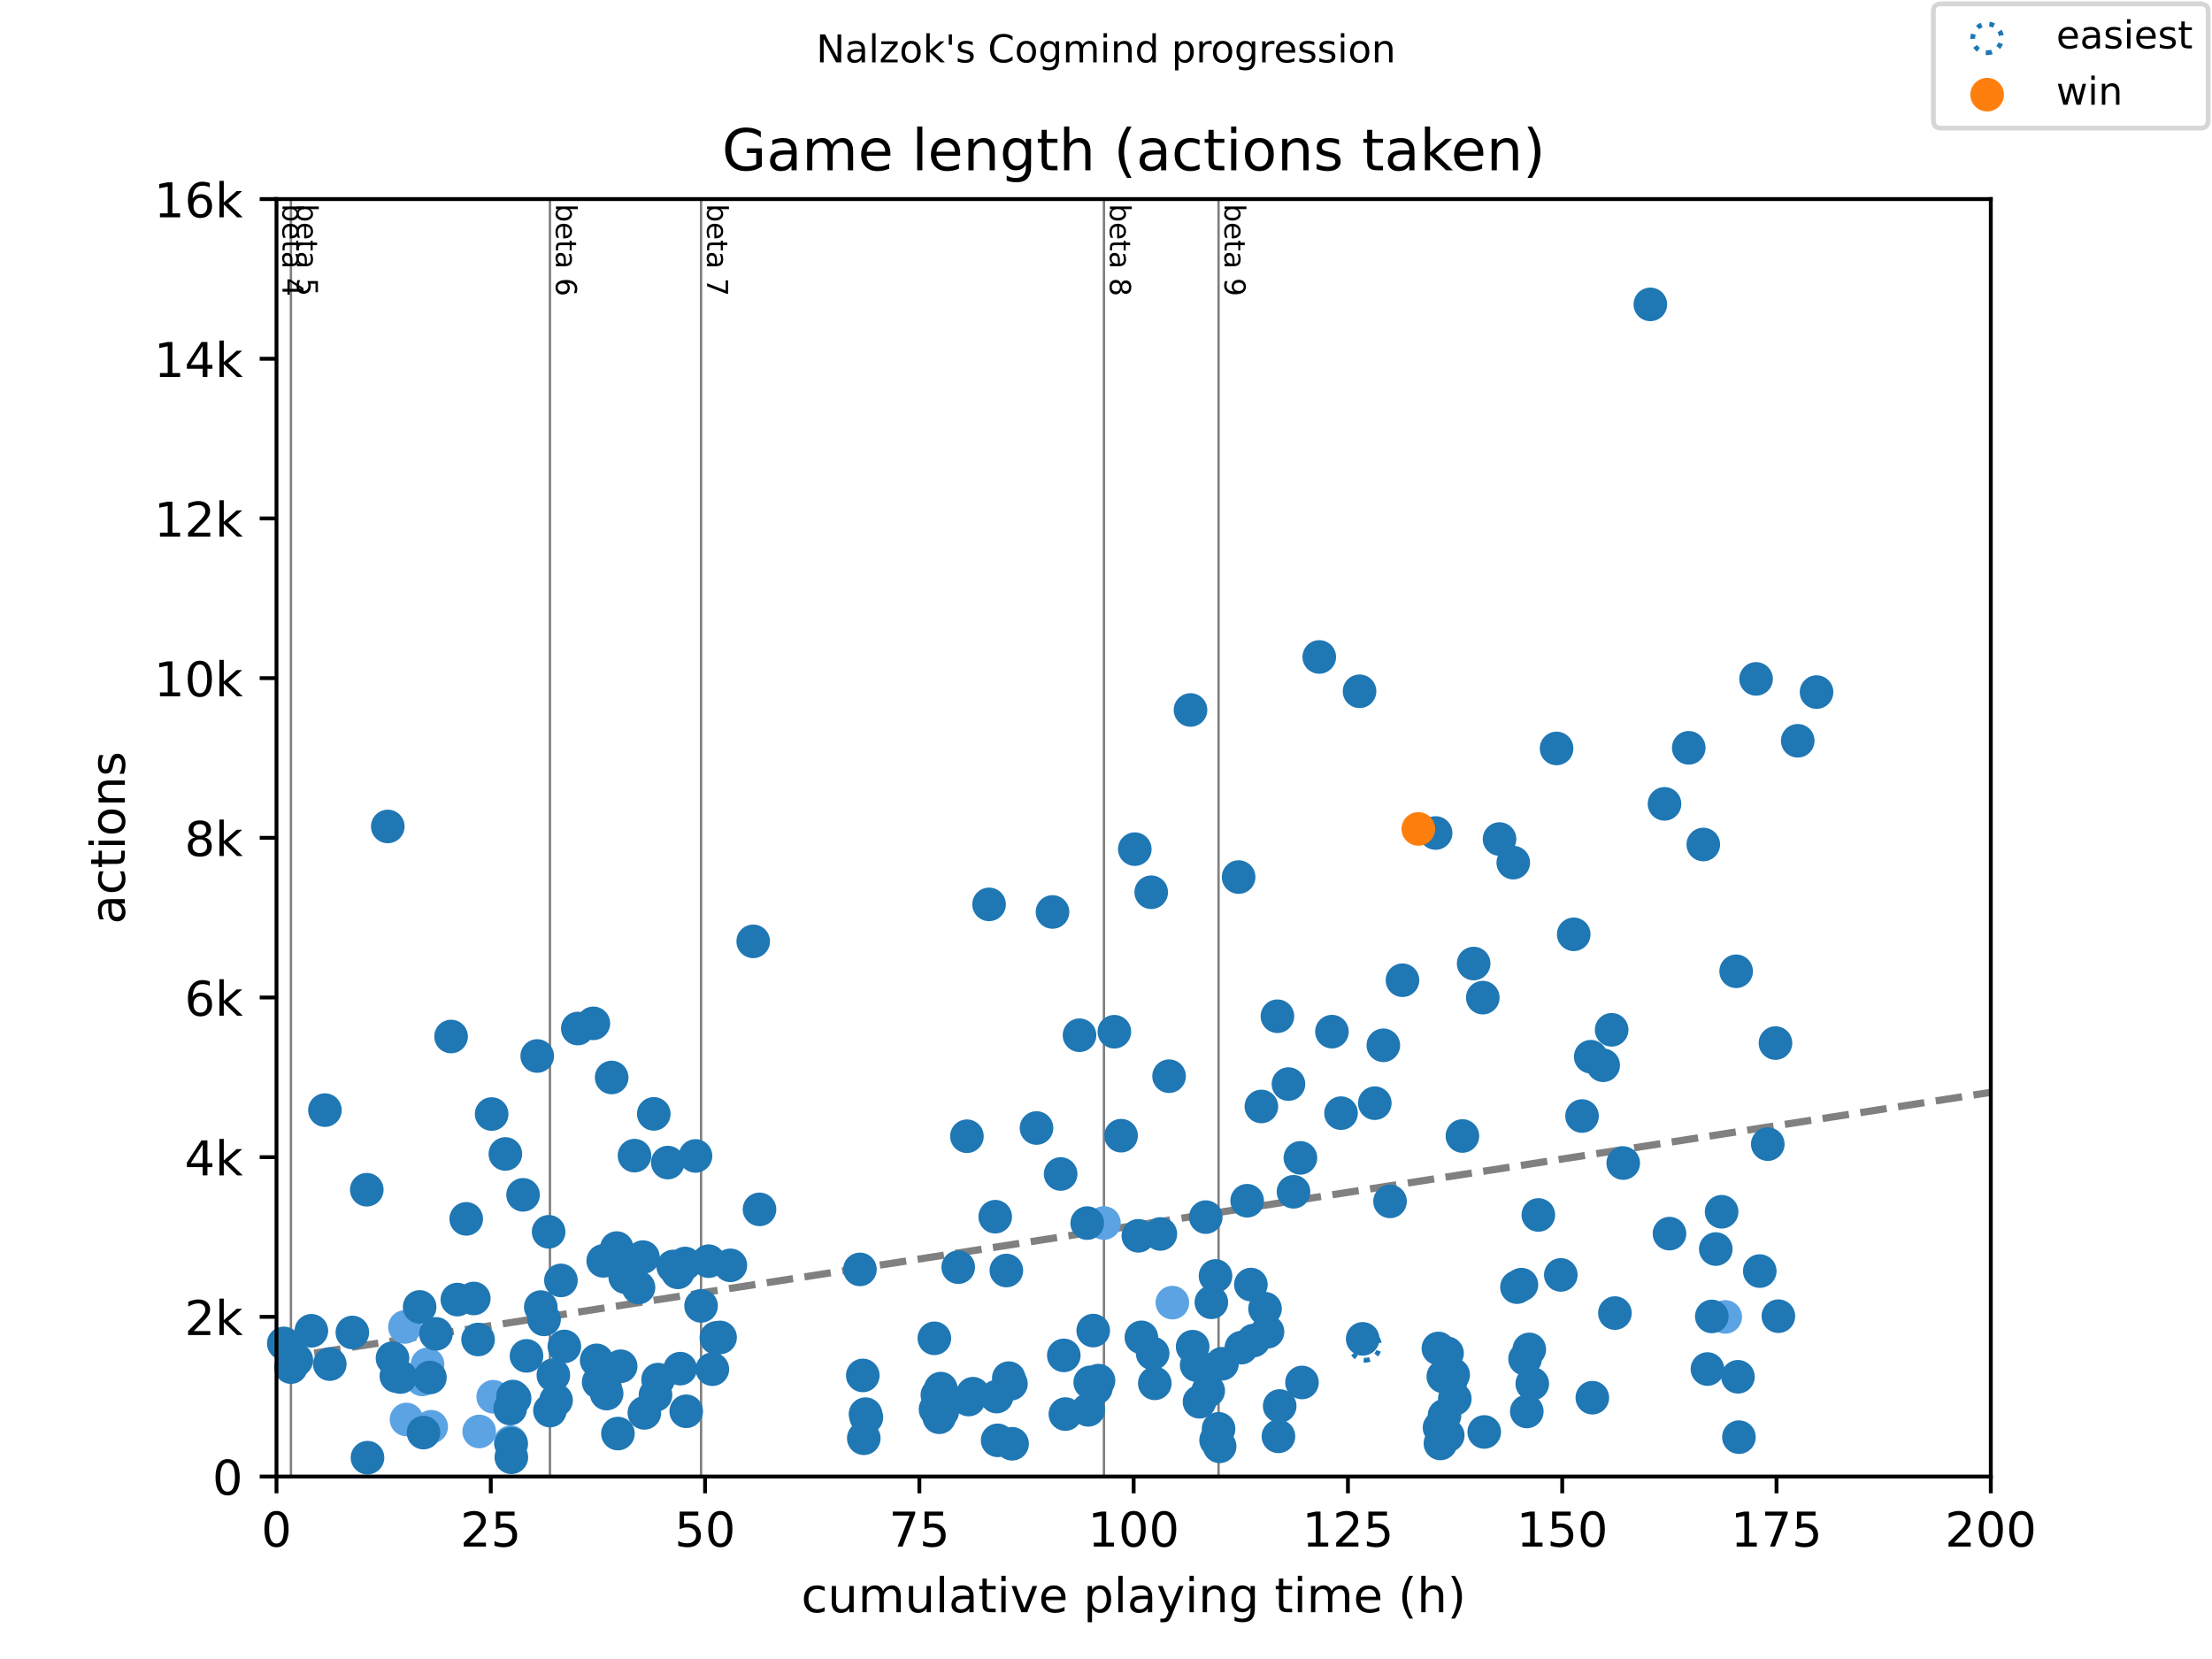 <?xml version="1.0" encoding="utf-8" standalone="no"?>
<!DOCTYPE svg PUBLIC "-//W3C//DTD SVG 1.1//EN"
  "http://www.w3.org/Graphics/SVG/1.1/DTD/svg11.dtd">
<!-- Created with matplotlib (https://matplotlib.org/) -->
<svg height="345.6pt" version="1.1" viewBox="0 0 460.8 345.6" width="460.8pt" xmlns="http://www.w3.org/2000/svg" xmlns:xlink="http://www.w3.org/1999/xlink">
 <defs>
  <style type="text/css">
*{stroke-linecap:butt;stroke-linejoin:round;}
  </style>
 </defs>
 <g id="figure_1">
  <g id="patch_1">
   <path d="M 0 345.6 
L 460.8 345.6 
L 460.8 0 
L 0 0 
z
" style="fill:#ffffff;"/>
  </g>
  <g id="axes_1">
   <g id="patch_2">
    <path d="M 57.6 307.584 
L 414.72 307.584 
L 414.72 41.472 
L 57.6 41.472 
z
" style="fill:#ffffff;"/>
   </g>
   <g id="line2d_1">
    <path clip-path="url(#p839b84cd42)" d="M 57.6 283.098 
L 414.72 227.553 
" style="fill:none;stroke:#808080;stroke-dasharray:5.55,2.4;stroke-dashoffset:0;stroke-width:1.5;"/>
   </g>
   <g id="line2d_2">
    <path clip-path="url(#p839b84cd42)" d="M 60.606 307.584 
L 60.606 41.472 
" style="fill:none;stroke:#808080;stroke-linecap:square;stroke-width:0.5;"/>
   </g>
   <g id="line2d_3">
    <path clip-path="url(#p839b84cd42)" d="M 114.561 307.584 
L 114.561 41.472 
" style="fill:none;stroke:#808080;stroke-linecap:square;stroke-width:0.5;"/>
   </g>
   <g id="line2d_4">
    <path clip-path="url(#p839b84cd42)" d="M 146.047 307.584 
L 146.047 41.472 
" style="fill:none;stroke:#808080;stroke-linecap:square;stroke-width:0.5;"/>
   </g>
   <g id="line2d_5">
    <path clip-path="url(#p839b84cd42)" d="M 229.97 307.584 
L 229.97 41.472 
" style="fill:none;stroke:#808080;stroke-linecap:square;stroke-width:0.5;"/>
   </g>
   <g id="line2d_6">
    <path clip-path="url(#p839b84cd42)" d="M 253.848 307.584 
L 253.848 41.472 
" style="fill:none;stroke:#808080;stroke-linecap:square;stroke-width:0.5;"/>
   </g>
   <g id="text_1">
    <!-- beta 4 -->
    <defs>
     <path d="M 48.688 27.297 
Q 48.688 37.203 44.609 42.844 
Q 40.531 48.484 33.406 48.484 
Q 26.266 48.484 22.188 42.844 
Q 18.109 37.203 18.109 27.297 
Q 18.109 17.391 22.188 11.75 
Q 26.266 6.109 33.406 6.109 
Q 40.531 6.109 44.609 11.75 
Q 48.688 17.391 48.688 27.297 
z
M 18.109 46.391 
Q 20.953 51.266 25.266 53.625 
Q 29.594 56 35.594 56 
Q 45.562 56 51.781 48.094 
Q 58.016 40.188 58.016 27.297 
Q 58.016 14.406 51.781 6.484 
Q 45.562 -1.422 35.594 -1.422 
Q 29.594 -1.422 25.266 0.953 
Q 20.953 3.328 18.109 8.203 
L 18.109 0 
L 9.078 0 
L 9.078 75.984 
L 18.109 75.984 
z
" id="DejaVuSans-98"/>
     <path d="M 56.203 29.594 
L 56.203 25.203 
L 14.891 25.203 
Q 15.484 15.922 20.484 11.062 
Q 25.484 6.203 34.422 6.203 
Q 39.594 6.203 44.453 7.469 
Q 49.312 8.734 54.109 11.281 
L 54.109 2.781 
Q 49.266 0.734 44.188 -0.344 
Q 39.109 -1.422 33.891 -1.422 
Q 20.797 -1.422 13.156 6.188 
Q 5.516 13.812 5.516 26.812 
Q 5.516 40.234 12.766 48.109 
Q 20.016 56 32.328 56 
Q 43.359 56 49.781 48.891 
Q 56.203 41.797 56.203 29.594 
z
M 47.219 32.234 
Q 47.125 39.594 43.094 43.984 
Q 39.062 48.391 32.422 48.391 
Q 24.906 48.391 20.391 44.141 
Q 15.875 39.891 15.188 32.172 
z
" id="DejaVuSans-101"/>
     <path d="M 18.312 70.219 
L 18.312 54.688 
L 36.812 54.688 
L 36.812 47.703 
L 18.312 47.703 
L 18.312 18.016 
Q 18.312 11.328 20.141 9.422 
Q 21.969 7.516 27.594 7.516 
L 36.812 7.516 
L 36.812 0 
L 27.594 0 
Q 17.188 0 13.234 3.875 
Q 9.281 7.766 9.281 18.016 
L 9.281 47.703 
L 2.688 47.703 
L 2.688 54.688 
L 9.281 54.688 
L 9.281 70.219 
z
" id="DejaVuSans-116"/>
     <path d="M 34.281 27.484 
Q 23.391 27.484 19.188 25 
Q 14.984 22.516 14.984 16.5 
Q 14.984 11.719 18.141 8.906 
Q 21.297 6.109 26.703 6.109 
Q 34.188 6.109 38.703 11.406 
Q 43.219 16.703 43.219 25.484 
L 43.219 27.484 
z
M 52.203 31.203 
L 52.203 0 
L 43.219 0 
L 43.219 8.297 
Q 40.141 3.328 35.547 0.953 
Q 30.953 -1.422 24.312 -1.422 
Q 15.922 -1.422 10.953 3.297 
Q 6 8.016 6 15.922 
Q 6 25.141 12.172 29.828 
Q 18.359 34.516 30.609 34.516 
L 43.219 34.516 
L 43.219 35.406 
Q 43.219 41.609 39.141 45 
Q 35.062 48.391 27.688 48.391 
Q 23 48.391 18.547 47.266 
Q 14.109 46.141 10.016 43.891 
L 10.016 52.203 
Q 14.938 54.109 19.578 55.047 
Q 24.219 56 28.609 56 
Q 40.484 56 46.344 49.844 
Q 52.203 43.703 52.203 31.203 
z
" id="DejaVuSans-97"/>
     <path id="DejaVuSans-32"/>
     <path d="M 37.797 64.312 
L 12.891 25.391 
L 37.797 25.391 
z
M 35.203 72.906 
L 47.609 72.906 
L 47.609 25.391 
L 58.016 25.391 
L 58.016 17.188 
L 47.609 17.188 
L 47.609 0 
L 37.797 0 
L 37.797 17.188 
L 4.891 17.188 
L 4.891 26.703 
z
" id="DejaVuSans-52"/>
    </defs>
    <g transform="translate(58.848 42.472)rotate(-270)scale(0.06 -0.06)">
     <use xlink:href="#DejaVuSans-98"/>
     <use x="63.477" xlink:href="#DejaVuSans-101"/>
     <use x="125" xlink:href="#DejaVuSans-116"/>
     <use x="164.209" xlink:href="#DejaVuSans-97"/>
     <use x="225.488" xlink:href="#DejaVuSans-32"/>
     <use x="257.275" xlink:href="#DejaVuSans-52"/>
    </g>
   </g>
   <g id="text_2">
    <!-- beta 5 -->
    <defs>
     <path d="M 10.797 72.906 
L 49.516 72.906 
L 49.516 64.594 
L 19.828 64.594 
L 19.828 46.734 
Q 21.969 47.469 24.109 47.828 
Q 26.266 48.188 28.422 48.188 
Q 40.625 48.188 47.75 41.5 
Q 54.891 34.812 54.891 23.391 
Q 54.891 11.625 47.562 5.094 
Q 40.234 -1.422 26.906 -1.422 
Q 22.312 -1.422 17.547 -0.641 
Q 12.797 0.141 7.719 1.703 
L 7.719 11.625 
Q 12.109 9.234 16.797 8.062 
Q 21.484 6.891 26.703 6.891 
Q 35.156 6.891 40.078 11.328 
Q 45.016 15.766 45.016 23.391 
Q 45.016 31 40.078 35.438 
Q 35.156 39.891 26.703 39.891 
Q 22.75 39.891 18.812 39.016 
Q 14.891 38.141 10.797 36.281 
z
" id="DejaVuSans-53"/>
    </defs>
    <g transform="translate(61.854 42.472)rotate(-270)scale(0.06 -0.06)">
     <use xlink:href="#DejaVuSans-98"/>
     <use x="63.477" xlink:href="#DejaVuSans-101"/>
     <use x="125" xlink:href="#DejaVuSans-116"/>
     <use x="164.209" xlink:href="#DejaVuSans-97"/>
     <use x="225.488" xlink:href="#DejaVuSans-32"/>
     <use x="257.275" xlink:href="#DejaVuSans-53"/>
    </g>
   </g>
   <g id="text_3">
    <!-- beta 6 -->
    <defs>
     <path d="M 33.016 40.375 
Q 26.375 40.375 22.484 35.828 
Q 18.609 31.297 18.609 23.391 
Q 18.609 15.531 22.484 10.953 
Q 26.375 6.391 33.016 6.391 
Q 39.656 6.391 43.531 10.953 
Q 47.406 15.531 47.406 23.391 
Q 47.406 31.297 43.531 35.828 
Q 39.656 40.375 33.016 40.375 
z
M 52.594 71.297 
L 52.594 62.312 
Q 48.875 64.062 45.094 64.984 
Q 41.312 65.922 37.594 65.922 
Q 27.828 65.922 22.672 59.328 
Q 17.531 52.734 16.797 39.406 
Q 19.672 43.656 24.016 45.922 
Q 28.375 48.188 33.594 48.188 
Q 44.578 48.188 50.953 41.516 
Q 57.328 34.859 57.328 23.391 
Q 57.328 12.156 50.688 5.359 
Q 44.047 -1.422 33.016 -1.422 
Q 20.359 -1.422 13.672 8.266 
Q 6.984 17.969 6.984 36.375 
Q 6.984 53.656 15.188 63.938 
Q 23.391 74.219 37.203 74.219 
Q 40.922 74.219 44.703 73.484 
Q 48.484 72.75 52.594 71.297 
z
" id="DejaVuSans-54"/>
    </defs>
    <g transform="translate(115.808 42.472)rotate(-270)scale(0.06 -0.06)">
     <use xlink:href="#DejaVuSans-98"/>
     <use x="63.477" xlink:href="#DejaVuSans-101"/>
     <use x="125" xlink:href="#DejaVuSans-116"/>
     <use x="164.209" xlink:href="#DejaVuSans-97"/>
     <use x="225.488" xlink:href="#DejaVuSans-32"/>
     <use x="257.275" xlink:href="#DejaVuSans-54"/>
    </g>
   </g>
   <g id="text_4">
    <!-- beta 7 -->
    <defs>
     <path d="M 8.203 72.906 
L 55.078 72.906 
L 55.078 68.703 
L 28.609 0 
L 18.312 0 
L 43.219 64.594 
L 8.203 64.594 
z
" id="DejaVuSans-55"/>
    </defs>
    <g transform="translate(147.295 42.472)rotate(-270)scale(0.06 -0.06)">
     <use xlink:href="#DejaVuSans-98"/>
     <use x="63.477" xlink:href="#DejaVuSans-101"/>
     <use x="125" xlink:href="#DejaVuSans-116"/>
     <use x="164.209" xlink:href="#DejaVuSans-97"/>
     <use x="225.488" xlink:href="#DejaVuSans-32"/>
     <use x="257.275" xlink:href="#DejaVuSans-55"/>
    </g>
   </g>
   <g id="text_5">
    <!-- beta 8 -->
    <defs>
     <path d="M 31.781 34.625 
Q 24.75 34.625 20.719 30.859 
Q 16.703 27.094 16.703 20.516 
Q 16.703 13.922 20.719 10.156 
Q 24.75 6.391 31.781 6.391 
Q 38.812 6.391 42.859 10.172 
Q 46.922 13.969 46.922 20.516 
Q 46.922 27.094 42.891 30.859 
Q 38.875 34.625 31.781 34.625 
z
M 21.922 38.812 
Q 15.578 40.375 12.031 44.719 
Q 8.5 49.078 8.5 55.328 
Q 8.5 64.062 14.719 69.141 
Q 20.953 74.219 31.781 74.219 
Q 42.672 74.219 48.875 69.141 
Q 55.078 64.062 55.078 55.328 
Q 55.078 49.078 51.531 44.719 
Q 48 40.375 41.703 38.812 
Q 48.828 37.156 52.797 32.312 
Q 56.781 27.484 56.781 20.516 
Q 56.781 9.906 50.312 4.234 
Q 43.844 -1.422 31.781 -1.422 
Q 19.734 -1.422 13.25 4.234 
Q 6.781 9.906 6.781 20.516 
Q 6.781 27.484 10.781 32.312 
Q 14.797 37.156 21.922 38.812 
z
M 18.312 54.391 
Q 18.312 48.734 21.844 45.562 
Q 25.391 42.391 31.781 42.391 
Q 38.141 42.391 41.719 45.562 
Q 45.312 48.734 45.312 54.391 
Q 45.312 60.062 41.719 63.234 
Q 38.141 66.406 31.781 66.406 
Q 25.391 66.406 21.844 63.234 
Q 18.312 60.062 18.312 54.391 
z
" id="DejaVuSans-56"/>
    </defs>
    <g transform="translate(231.218 42.472)rotate(-270)scale(0.06 -0.06)">
     <use xlink:href="#DejaVuSans-98"/>
     <use x="63.477" xlink:href="#DejaVuSans-101"/>
     <use x="125" xlink:href="#DejaVuSans-116"/>
     <use x="164.209" xlink:href="#DejaVuSans-97"/>
     <use x="225.488" xlink:href="#DejaVuSans-32"/>
     <use x="257.275" xlink:href="#DejaVuSans-56"/>
    </g>
   </g>
   <g id="text_6">
    <!-- beta 9 -->
    <defs>
     <path d="M 10.984 1.516 
L 10.984 10.5 
Q 14.703 8.734 18.5 7.812 
Q 22.312 6.891 25.984 6.891 
Q 35.75 6.891 40.891 13.453 
Q 46.047 20.016 46.781 33.406 
Q 43.953 29.203 39.594 26.953 
Q 35.25 24.703 29.984 24.703 
Q 19.047 24.703 12.672 31.312 
Q 6.297 37.938 6.297 49.422 
Q 6.297 60.641 12.938 67.422 
Q 19.578 74.219 30.609 74.219 
Q 43.266 74.219 49.922 64.516 
Q 56.594 54.828 56.594 36.375 
Q 56.594 19.141 48.406 8.859 
Q 40.234 -1.422 26.422 -1.422 
Q 22.703 -1.422 18.891 -0.688 
Q 15.094 0.047 10.984 1.516 
z
M 30.609 32.422 
Q 37.25 32.422 41.125 36.953 
Q 45.016 41.5 45.016 49.422 
Q 45.016 57.281 41.125 61.844 
Q 37.25 66.406 30.609 66.406 
Q 23.969 66.406 20.094 61.844 
Q 16.219 57.281 16.219 49.422 
Q 16.219 41.5 20.094 36.953 
Q 23.969 32.422 30.609 32.422 
z
" id="DejaVuSans-57"/>
    </defs>
    <g transform="translate(255.096 42.472)rotate(-270)scale(0.06 -0.06)">
     <use xlink:href="#DejaVuSans-98"/>
     <use x="63.477" xlink:href="#DejaVuSans-101"/>
     <use x="125" xlink:href="#DejaVuSans-116"/>
     <use x="164.209" xlink:href="#DejaVuSans-97"/>
     <use x="225.488" xlink:href="#DejaVuSans-32"/>
     <use x="257.275" xlink:href="#DejaVuSans-57"/>
    </g>
   </g>
   <g id="PathCollection_1">
    <path d="M 284.371 283.357 
C 285.167 283.357 285.93 283.041 286.493 282.479 
C 287.055 281.916 287.371 281.153 287.371 280.357 
C 287.371 279.562 287.055 278.799 286.493 278.236 
C 285.93 277.674 285.167 277.357 284.371 277.357 
C 283.576 277.357 282.812 277.674 282.25 278.236 
C 281.687 278.799 281.371 279.562 281.371 280.357 
C 281.371 281.153 281.687 281.916 282.25 282.479 
C 282.812 283.041 283.576 283.357 284.371 283.357 
z
" style="fill:none;stroke:#1f77b4;stroke-dasharray:1,1.65;stroke-dashoffset:0;"/>
   </g>
   <g id="PathCollection_2">
    <defs>
     <path d="M 0 3 
C 0.796 3 1.559 2.684 2.121 2.121 
C 2.684 1.559 3 0.796 3 0 
C 3 -0.796 2.684 -1.559 2.121 -2.121 
C 1.559 -2.684 0.796 -3 0 -3 
C -0.796 -3 -1.559 -2.684 -2.121 -2.121 
C -2.684 -1.559 -3 -0.796 -3 0 
C -3 0.796 -2.684 1.559 -2.121 2.121 
C -1.559 2.684 -0.796 3 0 3 
z
" id="m34a343f3ac" style="stroke:#5ca3e4;"/>
    </defs>
    <g>
     <use style="fill:#5ca3e4;stroke:#5ca3e4;" x="84.354" xlink:href="#m34a343f3ac" y="276.432"/>
     <use style="fill:#5ca3e4;stroke:#5ca3e4;" x="84.682" xlink:href="#m34a343f3ac" y="295.709"/>
     <use style="fill:#5ca3e4;stroke:#5ca3e4;" x="87.955" xlink:href="#m34a343f3ac" y="287.359"/>
     <use style="fill:#5ca3e4;stroke:#5ca3e4;" x="89.056" xlink:href="#m34a343f3ac" y="284.216"/>
     <use style="fill:#5ca3e4;stroke:#5ca3e4;" x="89.83" xlink:href="#m34a343f3ac" y="297.222"/>
     <use style="fill:#5ca3e4;stroke:#5ca3e4;" x="99.829" xlink:href="#m34a343f3ac" y="298.204"/>
     <use style="fill:#5ca3e4;stroke:#5ca3e4;" x="102.746" xlink:href="#m34a343f3ac" y="290.969"/>
     <use style="fill:#5ca3e4;stroke:#5ca3e4;" x="106.377" xlink:href="#m34a343f3ac" y="300.432"/>
     <use style="fill:#5ca3e4;stroke:#5ca3e4;" x="229.97" xlink:href="#m34a343f3ac" y="254.777"/>
     <use style="fill:#5ca3e4;stroke:#5ca3e4;" x="244.225" xlink:href="#m34a343f3ac" y="271.36"/>
     <use style="fill:#5ca3e4;stroke:#5ca3e4;" x="359.399" xlink:href="#m34a343f3ac" y="274.337"/>
    </g>
   </g>
   <g id="PathCollection_3">
    <defs>
     <path d="M 0 3 
C 0.796 3 1.559 2.684 2.121 2.121 
C 2.684 1.559 3 0.796 3 0 
C 3 -0.796 2.684 -1.559 2.121 -2.121 
C 1.559 -2.684 0.796 -3 0 -3 
C -0.796 -3 -1.559 -2.684 -2.121 -2.121 
C -2.684 -1.559 -3 -0.796 -3 0 
C -3 0.796 -2.684 1.559 -2.121 2.121 
C -1.559 2.684 -0.796 3 0 3 
z
" id="m96f94d2961" style="stroke:#1f77b4;"/>
    </defs>
    <g>
     <use style="fill:#1f77b4;stroke:#1f77b4;" x="59.118" xlink:href="#m96f94d2961" y="279.858"/>
     <use style="fill:#1f77b4;stroke:#1f77b4;" x="60.606" xlink:href="#m96f94d2961" y="284.798"/>
     <use style="fill:#1f77b4;stroke:#1f77b4;" x="61.737" xlink:href="#m96f94d2961" y="283.335"/>
     <use style="fill:#1f77b4;stroke:#1f77b4;" x="64.861" xlink:href="#m96f94d2961" y="277.231"/>
     <use style="fill:#1f77b4;stroke:#1f77b4;" x="67.689" xlink:href="#m96f94d2961" y="231.26"/>
     <use style="fill:#1f77b4;stroke:#1f77b4;" x="68.7" xlink:href="#m96f94d2961" y="284.166"/>
     <use style="fill:#1f77b4;stroke:#1f77b4;" x="73.403" xlink:href="#m96f94d2961" y="277.58"/>
     <use style="fill:#1f77b4;stroke:#1f77b4;" x="76.408" xlink:href="#m96f94d2961" y="247.842"/>
     <use style="fill:#1f77b4;stroke:#1f77b4;" x="76.557" xlink:href="#m96f94d2961" y="303.659"/>
     <use style="fill:#1f77b4;stroke:#1f77b4;" x="80.783" xlink:href="#m96f94d2961" y="172.166"/>
     <use style="fill:#1f77b4;stroke:#1f77b4;" x="81.765" xlink:href="#m96f94d2961" y="282.935"/>
     <use style="fill:#1f77b4;stroke:#1f77b4;" x="82.569" xlink:href="#m96f94d2961" y="286.661"/>
     <use style="fill:#1f77b4;stroke:#1f77b4;" x="83.432" xlink:href="#m96f94d2961" y="286.861"/>
     <use style="fill:#1f77b4;stroke:#1f77b4;" x="87.42" xlink:href="#m96f94d2961" y="272.258"/>
     <use style="fill:#1f77b4;stroke:#1f77b4;" x="88.223" xlink:href="#m96f94d2961" y="298.436"/>
     <use style="fill:#1f77b4;stroke:#1f77b4;" x="89.562" xlink:href="#m96f94d2961" y="286.96"/>
     <use style="fill:#1f77b4;stroke:#1f77b4;" x="90.812" xlink:href="#m96f94d2961" y="277.863"/>
     <use style="fill:#1f77b4;stroke:#1f77b4;" x="93.967" xlink:href="#m96f94d2961" y="215.925"/>
     <use style="fill:#1f77b4;stroke:#1f77b4;" x="95.276" xlink:href="#m96f94d2961" y="270.727"/>
     <use style="fill:#1f77b4;stroke:#1f77b4;" x="97.121" xlink:href="#m96f94d2961" y="253.913"/>
     <use style="fill:#1f77b4;stroke:#1f77b4;" x="98.699" xlink:href="#m96f94d2961" y="270.495"/>
     <use style="fill:#1f77b4;stroke:#1f77b4;" x="99.591" xlink:href="#m96f94d2961" y="279.043"/>
     <use style="fill:#1f77b4;stroke:#1f77b4;" x="102.419" xlink:href="#m96f94d2961" y="232.075"/>
     <use style="fill:#1f77b4;stroke:#1f77b4;" x="105.276" xlink:href="#m96f94d2961" y="240.391"/>
     <use style="fill:#1f77b4;stroke:#1f77b4;" x="106.287" xlink:href="#m96f94d2961" y="293.43"/>
     <use style="fill:#1f77b4;stroke:#1f77b4;" x="106.496" xlink:href="#m96f94d2961" y="300.782"/>
     <use style="fill:#1f77b4;stroke:#1f77b4;" x="106.525" xlink:href="#m96f94d2961" y="303.576"/>
     <use style="fill:#1f77b4;stroke:#1f77b4;" x="106.853" xlink:href="#m96f94d2961" y="290.935"/>
     <use style="fill:#1f77b4;stroke:#1f77b4;" x="107.21" xlink:href="#m96f94d2961" y="291.301"/>
     <use style="fill:#1f77b4;stroke:#1f77b4;" x="108.966" xlink:href="#m96f94d2961" y="248.906"/>
     <use style="fill:#1f77b4;stroke:#1f77b4;" x="109.68" xlink:href="#m96f94d2961" y="282.453"/>
     <use style="fill:#1f77b4;stroke:#1f77b4;" x="111.912" xlink:href="#m96f94d2961" y="219.983"/>
     <use style="fill:#1f77b4;stroke:#1f77b4;" x="112.656" xlink:href="#m96f94d2961" y="272.291"/>
     <use style="fill:#1f77b4;stroke:#1f77b4;" x="113.34" xlink:href="#m96f94d2961" y="274.852"/>
     <use style="fill:#1f77b4;stroke:#1f77b4;" x="114.293" xlink:href="#m96f94d2961" y="256.607"/>
     <use style="fill:#1f77b4;stroke:#1f77b4;" x="114.561" xlink:href="#m96f94d2961" y="293.846"/>
     <use style="fill:#1f77b4;stroke:#1f77b4;" x="115.275" xlink:href="#m96f94d2961" y="286.461"/>
     <use style="fill:#1f77b4;stroke:#1f77b4;" x="115.84" xlink:href="#m96f94d2961" y="291.717"/>
     <use style="fill:#1f77b4;stroke:#1f77b4;" x="116.852" xlink:href="#m96f94d2961" y="266.736"/>
     <use style="fill:#1f77b4;stroke:#1f77b4;" x="117.566" xlink:href="#m96f94d2961" y="280.49"/>
     <use style="fill:#1f77b4;stroke:#1f77b4;" x="120.364" xlink:href="#m96f94d2961" y="214.262"/>
     <use style="fill:#1f77b4;stroke:#1f77b4;" x="123.608" xlink:href="#m96f94d2961" y="213.181"/>
     <use style="fill:#1f77b4;stroke:#1f77b4;" x="124.292" xlink:href="#m96f94d2961" y="283.384"/>
     <use style="fill:#1f77b4;stroke:#1f77b4;" x="124.709" xlink:href="#m96f94d2961" y="287.908"/>
     <use style="fill:#1f77b4;stroke:#1f77b4;" x="125.661" xlink:href="#m96f94d2961" y="262.661"/>
     <use style="fill:#1f77b4;stroke:#1f77b4;" x="126.018" xlink:href="#m96f94d2961" y="288.906"/>
     <use style="fill:#1f77b4;stroke:#1f77b4;" x="126.375" xlink:href="#m96f94d2961" y="290.303"/>
     <use style="fill:#1f77b4;stroke:#1f77b4;" x="127.417" xlink:href="#m96f94d2961" y="224.457"/>
     <use style="fill:#1f77b4;stroke:#1f77b4;" x="128.488" xlink:href="#m96f94d2961" y="260"/>
     <use style="fill:#1f77b4;stroke:#1f77b4;" x="128.726" xlink:href="#m96f94d2961" y="298.636"/>
     <use style="fill:#1f77b4;stroke:#1f77b4;" x="129.292" xlink:href="#m96f94d2961" y="284.615"/>
     <use style="fill:#1f77b4;stroke:#1f77b4;" x="130.244" xlink:href="#m96f94d2961" y="266.054"/>
     <use style="fill:#1f77b4;stroke:#1f77b4;" x="132.179" xlink:href="#m96f94d2961" y="240.74"/>
     <use style="fill:#1f77b4;stroke:#1f77b4;" x="133.012" xlink:href="#m96f94d2961" y="268.216"/>
     <use style="fill:#1f77b4;stroke:#1f77b4;" x="133.934" xlink:href="#m96f94d2961" y="261.879"/>
     <use style="fill:#1f77b4;stroke:#1f77b4;" x="134.232" xlink:href="#m96f94d2961" y="294.328"/>
     <use style="fill:#1f77b4;stroke:#1f77b4;" x="136.196" xlink:href="#m96f94d2961" y="232.041"/>
     <use style="fill:#1f77b4;stroke:#1f77b4;" x="136.553" xlink:href="#m96f94d2961" y="290.603"/>
     <use style="fill:#1f77b4;stroke:#1f77b4;" x="137.089" xlink:href="#m96f94d2961" y="287.393"/>
     <use style="fill:#1f77b4;stroke:#1f77b4;" x="139.113" xlink:href="#m96f94d2961" y="242.187"/>
     <use style="fill:#1f77b4;stroke:#1f77b4;" x="140.244" xlink:href="#m96f94d2961" y="263.825"/>
     <use style="fill:#1f77b4;stroke:#1f77b4;" x="141.196" xlink:href="#m96f94d2961" y="265.056"/>
     <use style="fill:#1f77b4;stroke:#1f77b4;" x="141.702" xlink:href="#m96f94d2961" y="285.114"/>
     <use style="fill:#1f77b4;stroke:#1f77b4;" x="142.714" xlink:href="#m96f94d2961" y="263.21"/>
     <use style="fill:#1f77b4;stroke:#1f77b4;" x="142.952" xlink:href="#m96f94d2961" y="293.996"/>
     <use style="fill:#1f77b4;stroke:#1f77b4;" x="144.886" xlink:href="#m96f94d2961" y="240.807"/>
     <use style="fill:#1f77b4;stroke:#1f77b4;" x="146.047" xlink:href="#m96f94d2961" y="272.041"/>
     <use style="fill:#1f77b4;stroke:#1f77b4;" x="147.624" xlink:href="#m96f94d2961" y="262.727"/>
     <use style="fill:#1f77b4;stroke:#1f77b4;" x="148.398" xlink:href="#m96f94d2961" y="285.231"/>
     <use style="fill:#1f77b4;stroke:#1f77b4;" x="149.231" xlink:href="#m96f94d2961" y="278.711"/>
     <use style="fill:#1f77b4;stroke:#1f77b4;" x="150.005" xlink:href="#m96f94d2961" y="278.611"/>
     <use style="fill:#1f77b4;stroke:#1f77b4;" x="152.148" xlink:href="#m96f94d2961" y="263.592"/>
     <use style="fill:#1f77b4;stroke:#1f77b4;" x="156.909" xlink:href="#m96f94d2961" y="196.1"/>
     <use style="fill:#1f77b4;stroke:#1f77b4;" x="158.219" xlink:href="#m96f94d2961" y="251.933"/>
     <use style="fill:#1f77b4;stroke:#1f77b4;" x="179.14" xlink:href="#m96f94d2961" y="264.441"/>
     <use style="fill:#1f77b4;stroke:#1f77b4;" x="179.735" xlink:href="#m96f94d2961" y="286.528"/>
     <use style="fill:#1f77b4;stroke:#1f77b4;" x="179.943" xlink:href="#m96f94d2961" y="299.617"/>
     <use style="fill:#1f77b4;stroke:#1f77b4;" x="180.3" xlink:href="#m96f94d2961" y="294.594"/>
     <use style="fill:#1f77b4;stroke:#1f77b4;" x="180.479" xlink:href="#m96f94d2961" y="295.26"/>
     <use style="fill:#1f77b4;stroke:#1f77b4;" x="194.645" xlink:href="#m96f94d2961" y="278.794"/>
     <use style="fill:#1f77b4;stroke:#1f77b4;" x="194.883" xlink:href="#m96f94d2961" y="293.58"/>
     <use style="fill:#1f77b4;stroke:#1f77b4;" x="195.27" xlink:href="#m96f94d2961" y="290.603"/>
     <use style="fill:#1f77b4;stroke:#1f77b4;" x="195.657" xlink:href="#m96f94d2961" y="295.243"/>
     <use style="fill:#1f77b4;stroke:#1f77b4;" x="195.984" xlink:href="#m96f94d2961" y="289.272"/>
     <use style="fill:#1f77b4;stroke:#1f77b4;" x="196.311" xlink:href="#m96f94d2961" y="293.996"/>
     <use style="fill:#1f77b4;stroke:#1f77b4;" x="199.615" xlink:href="#m96f94d2961" y="263.975"/>
     <use style="fill:#1f77b4;stroke:#1f77b4;" x="201.43" xlink:href="#m96f94d2961" y="236.698"/>
     <use style="fill:#1f77b4;stroke:#1f77b4;" x="201.787" xlink:href="#m96f94d2961" y="291.551"/>
     <use style="fill:#1f77b4;stroke:#1f77b4;" x="202.68" xlink:href="#m96f94d2961" y="290.337"/>
     <use style="fill:#1f77b4;stroke:#1f77b4;" x="206.043" xlink:href="#m96f94d2961" y="188.399"/>
     <use style="fill:#1f77b4;stroke:#1f77b4;" x="207.323" xlink:href="#m96f94d2961" y="253.463"/>
     <use style="fill:#1f77b4;stroke:#1f77b4;" x="207.62" xlink:href="#m96f94d2961" y="290.935"/>
     <use style="fill:#1f77b4;stroke:#1f77b4;" x="207.828" xlink:href="#m96f94d2961" y="300.05"/>
     <use style="fill:#1f77b4;stroke:#1f77b4;" x="209.644" xlink:href="#m96f94d2961" y="264.673"/>
     <use style="fill:#1f77b4;stroke:#1f77b4;" x="210.15" xlink:href="#m96f94d2961" y="287.093"/>
     <use style="fill:#1f77b4;stroke:#1f77b4;" x="210.596" xlink:href="#m96f94d2961" y="288.258"/>
     <use style="fill:#1f77b4;stroke:#1f77b4;" x="210.834" xlink:href="#m96f94d2961" y="300.765"/>
     <use style="fill:#1f77b4;stroke:#1f77b4;" x="215.923" xlink:href="#m96f94d2961" y="234.985"/>
     <use style="fill:#1f77b4;stroke:#1f77b4;" x="219.256" xlink:href="#m96f94d2961" y="189.979"/>
     <use style="fill:#1f77b4;stroke:#1f77b4;" x="220.953" xlink:href="#m96f94d2961" y="244.565"/>
     <use style="fill:#1f77b4;stroke:#1f77b4;" x="221.607" xlink:href="#m96f94d2961" y="282.353"/>
     <use style="fill:#1f77b4;stroke:#1f77b4;" x="221.935" xlink:href="#m96f94d2961" y="294.578"/>
     <use style="fill:#1f77b4;stroke:#1f77b4;" x="224.881" xlink:href="#m96f94d2961" y="215.659"/>
     <use style="fill:#1f77b4;stroke:#1f77b4;" x="226.488" xlink:href="#m96f94d2961" y="254.794"/>
     <use style="fill:#1f77b4;stroke:#1f77b4;" x="226.696" xlink:href="#m96f94d2961" y="293.696"/>
     <use style="fill:#1f77b4;stroke:#1f77b4;" x="227.113" xlink:href="#m96f94d2961" y="287.975"/>
     <use style="fill:#1f77b4;stroke:#1f77b4;" x="227.738" xlink:href="#m96f94d2961" y="277.181"/>
     <use style="fill:#1f77b4;stroke:#1f77b4;" x="228.303" xlink:href="#m96f94d2961" y="289.139"/>
     <use style="fill:#1f77b4;stroke:#1f77b4;" x="228.839" xlink:href="#m96f94d2961" y="287.609"/>
     <use style="fill:#1f77b4;stroke:#1f77b4;" x="232.142" xlink:href="#m96f94d2961" y="214.927"/>
     <use style="fill:#1f77b4;stroke:#1f77b4;" x="233.541" xlink:href="#m96f94d2961" y="236.582"/>
     <use style="fill:#1f77b4;stroke:#1f77b4;" x="236.398" xlink:href="#m96f94d2961" y="176.89"/>
     <use style="fill:#1f77b4;stroke:#1f77b4;" x="237.142" xlink:href="#m96f94d2961" y="257.439"/>
     <use style="fill:#1f77b4;stroke:#1f77b4;" x="237.767" xlink:href="#m96f94d2961" y="278.594"/>
     <use style="fill:#1f77b4;stroke:#1f77b4;" x="239.82" xlink:href="#m96f94d2961" y="185.871"/>
     <use style="fill:#1f77b4;stroke:#1f77b4;" x="240.118" xlink:href="#m96f94d2961" y="281.937"/>
     <use style="fill:#1f77b4;stroke:#1f77b4;" x="240.564" xlink:href="#m96f94d2961" y="288.174"/>
     <use style="fill:#1f77b4;stroke:#1f77b4;" x="241.725" xlink:href="#m96f94d2961" y="257.056"/>
     <use style="fill:#1f77b4;stroke:#1f77b4;" x="243.54" xlink:href="#m96f94d2961" y="224.191"/>
     <use style="fill:#1f77b4;stroke:#1f77b4;" x="248.004" xlink:href="#m96f94d2961" y="147.9"/>
     <use style="fill:#1f77b4;stroke:#1f77b4;" x="248.451" xlink:href="#m96f94d2961" y="280.54"/>
     <use style="fill:#1f77b4;stroke:#1f77b4;" x="249.284" xlink:href="#m96f94d2961" y="284.382"/>
     <use style="fill:#1f77b4;stroke:#1f77b4;" x="249.879" xlink:href="#m96f94d2961" y="292.016"/>
     <use style="fill:#1f77b4;stroke:#1f77b4;" x="251.189" xlink:href="#m96f94d2961" y="253.547"/>
     <use style="fill:#1f77b4;stroke:#1f77b4;" x="251.695" xlink:href="#m96f94d2961" y="289.721"/>
     <use style="fill:#1f77b4;stroke:#1f77b4;" x="252.349" xlink:href="#m96f94d2961" y="271.293"/>
     <use style="fill:#1f77b4;stroke:#1f77b4;" x="253.212" xlink:href="#m96f94d2961" y="265.804"/>
     <use style="fill:#1f77b4;stroke:#1f77b4;" x="253.332" xlink:href="#m96f94d2961" y="300.016"/>
     <use style="fill:#1f77b4;stroke:#1f77b4;" x="253.848" xlink:href="#m96f94d2961" y="297.655"/>
     <use style="fill:#1f77b4;stroke:#1f77b4;" x="254.069" xlink:href="#m96f94d2961" y="301.297"/>
     <use style="fill:#1f77b4;stroke:#1f77b4;" x="254.561" xlink:href="#m96f94d2961" y="284.1"/>
     <use style="fill:#1f77b4;stroke:#1f77b4;" x="258.029" xlink:href="#m96f94d2961" y="182.711"/>
     <use style="fill:#1f77b4;stroke:#1f77b4;" x="258.597" xlink:href="#m96f94d2961" y="280.74"/>
     <use style="fill:#1f77b4;stroke:#1f77b4;" x="259.807" xlink:href="#m96f94d2961" y="250.137"/>
     <use style="fill:#1f77b4;stroke:#1f77b4;" x="260.58" xlink:href="#m96f94d2961" y="267.601"/>
     <use style="fill:#1f77b4;stroke:#1f77b4;" x="261.13" xlink:href="#m96f94d2961" y="279.26"/>
     <use style="fill:#1f77b4;stroke:#1f77b4;" x="262.768" xlink:href="#m96f94d2961" y="230.495"/>
     <use style="fill:#1f77b4;stroke:#1f77b4;" x="263.526" xlink:href="#m96f94d2961" y="272.624"/>
     <use style="fill:#1f77b4;stroke:#1f77b4;" x="264.045" xlink:href="#m96f94d2961" y="277.43"/>
     <use style="fill:#1f77b4;stroke:#1f77b4;" x="266.111" xlink:href="#m96f94d2961" y="211.701"/>
     <use style="fill:#1f77b4;stroke:#1f77b4;" x="266.325" xlink:href="#m96f94d2961" y="299.218"/>
     <use style="fill:#1f77b4;stroke:#1f77b4;" x="266.582" xlink:href="#m96f94d2961" y="292.898"/>
     <use style="fill:#1f77b4;stroke:#1f77b4;" x="268.41" xlink:href="#m96f94d2961" y="225.838"/>
     <use style="fill:#1f77b4;stroke:#1f77b4;" x="269.46" xlink:href="#m96f94d2961" y="248.274"/>
     <use style="fill:#1f77b4;stroke:#1f77b4;" x="270.898" xlink:href="#m96f94d2961" y="241.206"/>
     <use style="fill:#1f77b4;stroke:#1f77b4;" x="271.227" xlink:href="#m96f94d2961" y="287.992"/>
     <use style="fill:#1f77b4;stroke:#1f77b4;" x="274.828" xlink:href="#m96f94d2961" y="136.857"/>
     <use style="fill:#1f77b4;stroke:#1f77b4;" x="277.468" xlink:href="#m96f94d2961" y="214.91"/>
     <use style="fill:#1f77b4;stroke:#1f77b4;" x="279.36" xlink:href="#m96f94d2961" y="231.892"/>
     <use style="fill:#1f77b4;stroke:#1f77b4;" x="283.22" xlink:href="#m96f94d2961" y="144.008"/>
     <use style="fill:#1f77b4;stroke:#1f77b4;" x="283.875" xlink:href="#m96f94d2961" y="278.91"/>
     <use style="fill:#1f77b4;stroke:#1f77b4;" x="286.395" xlink:href="#m96f94d2961" y="229.813"/>
     <use style="fill:#1f77b4;stroke:#1f77b4;" x="288.173" xlink:href="#m96f94d2961" y="217.755"/>
     <use style="fill:#1f77b4;stroke:#1f77b4;" x="289.57" xlink:href="#m96f94d2961" y="250.27"/>
     <use style="fill:#1f77b4;stroke:#1f77b4;" x="292.161" xlink:href="#m96f94d2961" y="204.199"/>
     <use style="fill:#1f77b4;stroke:#1f77b4;" x="299.064" xlink:href="#m96f94d2961" y="173.53"/>
     <use style="fill:#1f77b4;stroke:#1f77b4;" x="299.643" xlink:href="#m96f94d2961" y="280.906"/>
     <use style="fill:#1f77b4;stroke:#1f77b4;" x="299.878" xlink:href="#m96f94d2961" y="297.405"/>
     <use style="fill:#1f77b4;stroke:#1f77b4;" x="300.068" xlink:href="#m96f94d2961" y="300.698"/>
     <use style="fill:#1f77b4;stroke:#1f77b4;" x="300.668" xlink:href="#m96f94d2961" y="286.744"/>
     <use style="fill:#1f77b4;stroke:#1f77b4;" x="300.913" xlink:href="#m96f94d2961" y="294.894"/>
     <use style="fill:#1f77b4;stroke:#1f77b4;" x="301.446" xlink:href="#m96f94d2961" y="281.904"/>
     <use style="fill:#1f77b4;stroke:#1f77b4;" x="301.59" xlink:href="#m96f94d2961" y="299.035"/>
     <use style="fill:#1f77b4;stroke:#1f77b4;" x="302.234" xlink:href="#m96f94d2961" y="287.542"/>
     <use style="fill:#1f77b4;stroke:#1f77b4;" x="302.723" xlink:href="#m96f94d2961" y="286.395"/>
     <use style="fill:#1f77b4;stroke:#1f77b4;" x="303.061" xlink:href="#m96f94d2961" y="291.401"/>
     <use style="fill:#1f77b4;stroke:#1f77b4;" x="304.648" xlink:href="#m96f94d2961" y="236.649"/>
     <use style="fill:#1f77b4;stroke:#1f77b4;" x="306.988" xlink:href="#m96f94d2961" y="200.723"/>
     <use style="fill:#1f77b4;stroke:#1f77b4;" x="308.892" xlink:href="#m96f94d2961" y="207.825"/>
     <use style="fill:#1f77b4;stroke:#1f77b4;" x="309.194" xlink:href="#m96f94d2961" y="298.303"/>
     <use style="fill:#1f77b4;stroke:#1f77b4;" x="312.381" xlink:href="#m96f94d2961" y="174.794"/>
     <use style="fill:#1f77b4;stroke:#1f77b4;" x="315.243" xlink:href="#m96f94d2961" y="179.701"/>
     <use style="fill:#1f77b4;stroke:#1f77b4;" x="316.011" xlink:href="#m96f94d2961" y="268.133"/>
     <use style="fill:#1f77b4;stroke:#1f77b4;" x="316.938" xlink:href="#m96f94d2961" y="267.617"/>
     <use style="fill:#1f77b4;stroke:#1f77b4;" x="317.7" xlink:href="#m96f94d2961" y="283.068"/>
     <use style="fill:#1f77b4;stroke:#1f77b4;" x="318.058" xlink:href="#m96f94d2961" y="294.029"/>
     <use style="fill:#1f77b4;stroke:#1f77b4;" x="318.579" xlink:href="#m96f94d2961" y="281.106"/>
     <use style="fill:#1f77b4;stroke:#1f77b4;" x="319.2" xlink:href="#m96f94d2961" y="288.258"/>
     <use style="fill:#1f77b4;stroke:#1f77b4;" x="320.466" xlink:href="#m96f94d2961" y="253.098"/>
     <use style="fill:#1f77b4;stroke:#1f77b4;" x="324.262" xlink:href="#m96f94d2961" y="155.917"/>
     <use style="fill:#1f77b4;stroke:#1f77b4;" x="325.147" xlink:href="#m96f94d2961" y="265.588"/>
     <use style="fill:#1f77b4;stroke:#1f77b4;" x="327.836" xlink:href="#m96f94d2961" y="194.636"/>
     <use style="fill:#1f77b4;stroke:#1f77b4;" x="329.567" xlink:href="#m96f94d2961" y="232.491"/>
     <use style="fill:#1f77b4;stroke:#1f77b4;" x="331.382" xlink:href="#m96f94d2961" y="220.133"/>
     <use style="fill:#1f77b4;stroke:#1f77b4;" x="331.713" xlink:href="#m96f94d2961" y="291.168"/>
     <use style="fill:#1f77b4;stroke:#1f77b4;" x="333.97" xlink:href="#m96f94d2961" y="221.913"/>
     <use style="fill:#1f77b4;stroke:#1f77b4;" x="335.737" xlink:href="#m96f94d2961" y="214.528"/>
     <use style="fill:#1f77b4;stroke:#1f77b4;" x="336.416" xlink:href="#m96f94d2961" y="273.538"/>
     <use style="fill:#1f77b4;stroke:#1f77b4;" x="338.147" xlink:href="#m96f94d2961" y="242.287"/>
     <use style="fill:#1f77b4;stroke:#1f77b4;" x="343.797" xlink:href="#m96f94d2961" y="63.41"/>
     <use style="fill:#1f77b4;stroke:#1f77b4;" x="346.749" xlink:href="#m96f94d2961" y="167.459"/>
     <use style="fill:#1f77b4;stroke:#1f77b4;" x="347.785" xlink:href="#m96f94d2961" y="256.989"/>
     <use style="fill:#1f77b4;stroke:#1f77b4;" x="351.797" xlink:href="#m96f94d2961" y="155.784"/>
     <use style="fill:#1f77b4;stroke:#1f77b4;" x="354.828" xlink:href="#m96f94d2961" y="175.925"/>
     <use style="fill:#1f77b4;stroke:#1f77b4;" x="355.697" xlink:href="#m96f94d2961" y="285.197"/>
     <use style="fill:#1f77b4;stroke:#1f77b4;" x="356.602" xlink:href="#m96f94d2961" y="274.237"/>
     <use style="fill:#1f77b4;stroke:#1f77b4;" x="357.429" xlink:href="#m96f94d2961" y="260.199"/>
     <use style="fill:#1f77b4;stroke:#1f77b4;" x="358.645" xlink:href="#m96f94d2961" y="252.432"/>
     <use style="fill:#1f77b4;stroke:#1f77b4;" x="361.673" xlink:href="#m96f94d2961" y="202.337"/>
     <use style="fill:#1f77b4;stroke:#1f77b4;" x="362.047" xlink:href="#m96f94d2961" y="286.811"/>
     <use style="fill:#1f77b4;stroke:#1f77b4;" x="362.252" xlink:href="#m96f94d2961" y="299.384"/>
     <use style="fill:#1f77b4;stroke:#1f77b4;" x="365.821" xlink:href="#m96f94d2961" y="141.43"/>
     <use style="fill:#1f77b4;stroke:#1f77b4;" x="366.591" xlink:href="#m96f94d2961" y="264.79"/>
     <use style="fill:#1f77b4;stroke:#1f77b4;" x="368.262" xlink:href="#m96f94d2961" y="238.345"/>
     <use style="fill:#1f77b4;stroke:#1f77b4;" x="369.866" xlink:href="#m96f94d2961" y="217.289"/>
     <use style="fill:#1f77b4;stroke:#1f77b4;" x="370.469" xlink:href="#m96f94d2961" y="274.187"/>
     <use style="fill:#1f77b4;stroke:#1f77b4;" x="374.501" xlink:href="#m96f94d2961" y="154.32"/>
     <use style="fill:#1f77b4;stroke:#1f77b4;" x="378.421" xlink:href="#m96f94d2961" y="144.175"/>
    </g>
   </g>
   <g id="PathCollection_4">
    <defs>
     <path d="M 0 3 
C 0.796 3 1.559 2.684 2.121 2.121 
C 2.684 1.559 3 0.796 3 0 
C 3 -0.796 2.684 -1.559 2.121 -2.121 
C 1.559 -2.684 0.796 -3 0 -3 
C -0.796 -3 -1.559 -2.684 -2.121 -2.121 
C -2.684 -1.559 -3 -0.796 -3 0 
C -3 0.796 -2.684 1.559 -2.121 2.121 
C -1.559 2.684 -0.796 3 0 3 
z
" id="m0744996808" style="stroke:#ff7f0e;"/>
    </defs>
    <g>
     <use style="fill:#ff7f0e;stroke:#ff7f0e;" x="295.466" xlink:href="#m0744996808" y="172.682"/>
    </g>
   </g>
   <g id="matplotlib.axis_1">
    <g id="xtick_1">
     <g id="line2d_7">
      <defs>
       <path d="M 0 0 
L 0 3.5 
" id="m0208a1b53f" style="stroke:#000000;stroke-width:0.8;"/>
      </defs>
      <g>
       <use style="stroke:#000000;stroke-width:0.8;" x="57.6" xlink:href="#m0208a1b53f" y="307.584"/>
      </g>
     </g>
     <g id="text_7">
      <!-- 0 -->
      <defs>
       <path d="M 31.781 66.406 
Q 24.172 66.406 20.328 58.906 
Q 16.5 51.422 16.5 36.375 
Q 16.5 21.391 20.328 13.891 
Q 24.172 6.391 31.781 6.391 
Q 39.453 6.391 43.281 13.891 
Q 47.125 21.391 47.125 36.375 
Q 47.125 51.422 43.281 58.906 
Q 39.453 66.406 31.781 66.406 
z
M 31.781 74.219 
Q 44.047 74.219 50.516 64.516 
Q 56.984 54.828 56.984 36.375 
Q 56.984 17.969 50.516 8.266 
Q 44.047 -1.422 31.781 -1.422 
Q 19.531 -1.422 13.062 8.266 
Q 6.594 17.969 6.594 36.375 
Q 6.594 54.828 13.062 64.516 
Q 19.531 74.219 31.781 74.219 
z
" id="DejaVuSans-48"/>
      </defs>
      <g transform="translate(54.419 322.182)scale(0.1 -0.1)">
       <use xlink:href="#DejaVuSans-48"/>
      </g>
     </g>
    </g>
    <g id="xtick_2">
     <g id="line2d_8">
      <g>
       <use style="stroke:#000000;stroke-width:0.8;" x="102.24" xlink:href="#m0208a1b53f" y="307.584"/>
      </g>
     </g>
     <g id="text_8">
      <!-- 25 -->
      <defs>
       <path d="M 19.188 8.297 
L 53.609 8.297 
L 53.609 0 
L 7.328 0 
L 7.328 8.297 
Q 12.938 14.109 22.625 23.891 
Q 32.328 33.688 34.812 36.531 
Q 39.547 41.844 41.422 45.531 
Q 43.312 49.219 43.312 52.781 
Q 43.312 58.594 39.234 62.25 
Q 35.156 65.922 28.609 65.922 
Q 23.969 65.922 18.812 64.312 
Q 13.672 62.703 7.812 59.422 
L 7.812 69.391 
Q 13.766 71.781 18.938 73 
Q 24.125 74.219 28.422 74.219 
Q 39.75 74.219 46.484 68.547 
Q 53.219 62.891 53.219 53.422 
Q 53.219 48.922 51.531 44.891 
Q 49.859 40.875 45.406 35.406 
Q 44.188 33.984 37.641 27.219 
Q 31.109 20.453 19.188 8.297 
z
" id="DejaVuSans-50"/>
      </defs>
      <g transform="translate(95.877 322.182)scale(0.1 -0.1)">
       <use xlink:href="#DejaVuSans-50"/>
       <use x="63.623" xlink:href="#DejaVuSans-53"/>
      </g>
     </g>
    </g>
    <g id="xtick_3">
     <g id="line2d_9">
      <g>
       <use style="stroke:#000000;stroke-width:0.8;" x="146.88" xlink:href="#m0208a1b53f" y="307.584"/>
      </g>
     </g>
     <g id="text_9">
      <!-- 50 -->
      <g transform="translate(140.518 322.182)scale(0.1 -0.1)">
       <use xlink:href="#DejaVuSans-53"/>
       <use x="63.623" xlink:href="#DejaVuSans-48"/>
      </g>
     </g>
    </g>
    <g id="xtick_4">
     <g id="line2d_10">
      <g>
       <use style="stroke:#000000;stroke-width:0.8;" x="191.52" xlink:href="#m0208a1b53f" y="307.584"/>
      </g>
     </g>
     <g id="text_10">
      <!-- 75 -->
      <g transform="translate(185.157 322.182)scale(0.1 -0.1)">
       <use xlink:href="#DejaVuSans-55"/>
       <use x="63.623" xlink:href="#DejaVuSans-53"/>
      </g>
     </g>
    </g>
    <g id="xtick_5">
     <g id="line2d_11">
      <g>
       <use style="stroke:#000000;stroke-width:0.8;" x="236.16" xlink:href="#m0208a1b53f" y="307.584"/>
      </g>
     </g>
     <g id="text_11">
      <!-- 100 -->
      <defs>
       <path d="M 12.406 8.297 
L 28.516 8.297 
L 28.516 63.922 
L 10.984 60.406 
L 10.984 69.391 
L 28.422 72.906 
L 38.281 72.906 
L 38.281 8.297 
L 54.391 8.297 
L 54.391 0 
L 12.406 0 
z
" id="DejaVuSans-49"/>
      </defs>
      <g transform="translate(226.616 322.182)scale(0.1 -0.1)">
       <use xlink:href="#DejaVuSans-49"/>
       <use x="63.623" xlink:href="#DejaVuSans-48"/>
       <use x="127.246" xlink:href="#DejaVuSans-48"/>
      </g>
     </g>
    </g>
    <g id="xtick_6">
     <g id="line2d_12">
      <g>
       <use style="stroke:#000000;stroke-width:0.8;" x="280.8" xlink:href="#m0208a1b53f" y="307.584"/>
      </g>
     </g>
     <g id="text_12">
      <!-- 125 -->
      <g transform="translate(271.256 322.182)scale(0.1 -0.1)">
       <use xlink:href="#DejaVuSans-49"/>
       <use x="63.623" xlink:href="#DejaVuSans-50"/>
       <use x="127.246" xlink:href="#DejaVuSans-53"/>
      </g>
     </g>
    </g>
    <g id="xtick_7">
     <g id="line2d_13">
      <g>
       <use style="stroke:#000000;stroke-width:0.8;" x="325.44" xlink:href="#m0208a1b53f" y="307.584"/>
      </g>
     </g>
     <g id="text_13">
      <!-- 150 -->
      <g transform="translate(315.896 322.182)scale(0.1 -0.1)">
       <use xlink:href="#DejaVuSans-49"/>
       <use x="63.623" xlink:href="#DejaVuSans-53"/>
       <use x="127.246" xlink:href="#DejaVuSans-48"/>
      </g>
     </g>
    </g>
    <g id="xtick_8">
     <g id="line2d_14">
      <g>
       <use style="stroke:#000000;stroke-width:0.8;" x="370.08" xlink:href="#m0208a1b53f" y="307.584"/>
      </g>
     </g>
     <g id="text_14">
      <!-- 175 -->
      <g transform="translate(360.536 322.182)scale(0.1 -0.1)">
       <use xlink:href="#DejaVuSans-49"/>
       <use x="63.623" xlink:href="#DejaVuSans-55"/>
       <use x="127.246" xlink:href="#DejaVuSans-53"/>
      </g>
     </g>
    </g>
    <g id="xtick_9">
     <g id="line2d_15">
      <g>
       <use style="stroke:#000000;stroke-width:0.8;" x="414.72" xlink:href="#m0208a1b53f" y="307.584"/>
      </g>
     </g>
     <g id="text_15">
      <!-- 200 -->
      <g transform="translate(405.176 322.182)scale(0.1 -0.1)">
       <use xlink:href="#DejaVuSans-50"/>
       <use x="63.623" xlink:href="#DejaVuSans-48"/>
       <use x="127.246" xlink:href="#DejaVuSans-48"/>
      </g>
     </g>
    </g>
    <g id="text_16">
     <!-- cumulative playing time (h) -->
     <defs>
      <path d="M 48.781 52.594 
L 48.781 44.188 
Q 44.969 46.297 41.141 47.344 
Q 37.312 48.391 33.406 48.391 
Q 24.656 48.391 19.812 42.844 
Q 14.984 37.312 14.984 27.297 
Q 14.984 17.281 19.812 11.734 
Q 24.656 6.203 33.406 6.203 
Q 37.312 6.203 41.141 7.25 
Q 44.969 8.297 48.781 10.406 
L 48.781 2.094 
Q 45.016 0.344 40.984 -0.531 
Q 36.969 -1.422 32.422 -1.422 
Q 20.062 -1.422 12.781 6.344 
Q 5.516 14.109 5.516 27.297 
Q 5.516 40.672 12.859 48.328 
Q 20.219 56 33.016 56 
Q 37.156 56 41.109 55.141 
Q 45.062 54.297 48.781 52.594 
z
" id="DejaVuSans-99"/>
      <path d="M 8.5 21.578 
L 8.5 54.688 
L 17.484 54.688 
L 17.484 21.922 
Q 17.484 14.156 20.5 10.266 
Q 23.531 6.391 29.594 6.391 
Q 36.859 6.391 41.078 11.031 
Q 45.312 15.672 45.312 23.688 
L 45.312 54.688 
L 54.297 54.688 
L 54.297 0 
L 45.312 0 
L 45.312 8.406 
Q 42.047 3.422 37.719 1 
Q 33.406 -1.422 27.688 -1.422 
Q 18.266 -1.422 13.375 4.438 
Q 8.5 10.297 8.5 21.578 
z
M 31.109 56 
z
" id="DejaVuSans-117"/>
      <path d="M 52 44.188 
Q 55.375 50.25 60.062 53.125 
Q 64.75 56 71.094 56 
Q 79.641 56 84.281 50.016 
Q 88.922 44.047 88.922 33.016 
L 88.922 0 
L 79.891 0 
L 79.891 32.719 
Q 79.891 40.578 77.094 44.375 
Q 74.312 48.188 68.609 48.188 
Q 61.625 48.188 57.562 43.547 
Q 53.516 38.922 53.516 30.906 
L 53.516 0 
L 44.484 0 
L 44.484 32.719 
Q 44.484 40.625 41.703 44.406 
Q 38.922 48.188 33.109 48.188 
Q 26.219 48.188 22.156 43.531 
Q 18.109 38.875 18.109 30.906 
L 18.109 0 
L 9.078 0 
L 9.078 54.688 
L 18.109 54.688 
L 18.109 46.188 
Q 21.188 51.219 25.484 53.609 
Q 29.781 56 35.688 56 
Q 41.656 56 45.828 52.969 
Q 50 49.953 52 44.188 
z
" id="DejaVuSans-109"/>
      <path d="M 9.422 75.984 
L 18.406 75.984 
L 18.406 0 
L 9.422 0 
z
" id="DejaVuSans-108"/>
      <path d="M 9.422 54.688 
L 18.406 54.688 
L 18.406 0 
L 9.422 0 
z
M 9.422 75.984 
L 18.406 75.984 
L 18.406 64.594 
L 9.422 64.594 
z
" id="DejaVuSans-105"/>
      <path d="M 2.984 54.688 
L 12.5 54.688 
L 29.594 8.797 
L 46.688 54.688 
L 56.203 54.688 
L 35.688 0 
L 23.484 0 
z
" id="DejaVuSans-118"/>
      <path d="M 18.109 8.203 
L 18.109 -20.797 
L 9.078 -20.797 
L 9.078 54.688 
L 18.109 54.688 
L 18.109 46.391 
Q 20.953 51.266 25.266 53.625 
Q 29.594 56 35.594 56 
Q 45.562 56 51.781 48.094 
Q 58.016 40.188 58.016 27.297 
Q 58.016 14.406 51.781 6.484 
Q 45.562 -1.422 35.594 -1.422 
Q 29.594 -1.422 25.266 0.953 
Q 20.953 3.328 18.109 8.203 
z
M 48.688 27.297 
Q 48.688 37.203 44.609 42.844 
Q 40.531 48.484 33.406 48.484 
Q 26.266 48.484 22.188 42.844 
Q 18.109 37.203 18.109 27.297 
Q 18.109 17.391 22.188 11.75 
Q 26.266 6.109 33.406 6.109 
Q 40.531 6.109 44.609 11.75 
Q 48.688 17.391 48.688 27.297 
z
" id="DejaVuSans-112"/>
      <path d="M 32.172 -5.078 
Q 28.375 -14.844 24.75 -17.812 
Q 21.141 -20.797 15.094 -20.797 
L 7.906 -20.797 
L 7.906 -13.281 
L 13.188 -13.281 
Q 16.891 -13.281 18.938 -11.516 
Q 21 -9.766 23.484 -3.219 
L 25.094 0.875 
L 2.984 54.688 
L 12.5 54.688 
L 29.594 11.922 
L 46.688 54.688 
L 56.203 54.688 
z
" id="DejaVuSans-121"/>
      <path d="M 54.891 33.016 
L 54.891 0 
L 45.906 0 
L 45.906 32.719 
Q 45.906 40.484 42.875 44.328 
Q 39.844 48.188 33.797 48.188 
Q 26.516 48.188 22.312 43.547 
Q 18.109 38.922 18.109 30.906 
L 18.109 0 
L 9.078 0 
L 9.078 54.688 
L 18.109 54.688 
L 18.109 46.188 
Q 21.344 51.125 25.703 53.562 
Q 30.078 56 35.797 56 
Q 45.219 56 50.047 50.172 
Q 54.891 44.344 54.891 33.016 
z
" id="DejaVuSans-110"/>
      <path d="M 45.406 27.984 
Q 45.406 37.75 41.375 43.109 
Q 37.359 48.484 30.078 48.484 
Q 22.859 48.484 18.828 43.109 
Q 14.797 37.75 14.797 27.984 
Q 14.797 18.266 18.828 12.891 
Q 22.859 7.516 30.078 7.516 
Q 37.359 7.516 41.375 12.891 
Q 45.406 18.266 45.406 27.984 
z
M 54.391 6.781 
Q 54.391 -7.172 48.188 -13.984 
Q 42 -20.797 29.203 -20.797 
Q 24.469 -20.797 20.266 -20.094 
Q 16.062 -19.391 12.109 -17.922 
L 12.109 -9.188 
Q 16.062 -11.328 19.922 -12.344 
Q 23.781 -13.375 27.781 -13.375 
Q 36.625 -13.375 41.016 -8.766 
Q 45.406 -4.156 45.406 5.172 
L 45.406 9.625 
Q 42.625 4.781 38.281 2.391 
Q 33.938 0 27.875 0 
Q 17.828 0 11.672 7.656 
Q 5.516 15.328 5.516 27.984 
Q 5.516 40.672 11.672 48.328 
Q 17.828 56 27.875 56 
Q 33.938 56 38.281 53.609 
Q 42.625 51.219 45.406 46.391 
L 45.406 54.688 
L 54.391 54.688 
z
" id="DejaVuSans-103"/>
      <path d="M 31 75.875 
Q 24.469 64.656 21.281 53.656 
Q 18.109 42.672 18.109 31.391 
Q 18.109 20.125 21.312 9.062 
Q 24.516 -2 31 -13.188 
L 23.188 -13.188 
Q 15.875 -1.703 12.234 9.375 
Q 8.594 20.453 8.594 31.391 
Q 8.594 42.281 12.203 53.312 
Q 15.828 64.359 23.188 75.875 
z
" id="DejaVuSans-40"/>
      <path d="M 54.891 33.016 
L 54.891 0 
L 45.906 0 
L 45.906 32.719 
Q 45.906 40.484 42.875 44.328 
Q 39.844 48.188 33.797 48.188 
Q 26.516 48.188 22.312 43.547 
Q 18.109 38.922 18.109 30.906 
L 18.109 0 
L 9.078 0 
L 9.078 75.984 
L 18.109 75.984 
L 18.109 46.188 
Q 21.344 51.125 25.703 53.562 
Q 30.078 56 35.797 56 
Q 45.219 56 50.047 50.172 
Q 54.891 44.344 54.891 33.016 
z
" id="DejaVuSans-104"/>
      <path d="M 8.016 75.875 
L 15.828 75.875 
Q 23.141 64.359 26.781 53.312 
Q 30.422 42.281 30.422 31.391 
Q 30.422 20.453 26.781 9.375 
Q 23.141 -1.703 15.828 -13.188 
L 8.016 -13.188 
Q 14.5 -2 17.703 9.062 
Q 20.906 20.125 20.906 31.391 
Q 20.906 42.672 17.703 53.656 
Q 14.5 64.656 8.016 75.875 
z
" id="DejaVuSans-41"/>
     </defs>
     <g transform="translate(166.912 335.861)scale(0.1 -0.1)">
      <use xlink:href="#DejaVuSans-99"/>
      <use x="54.98" xlink:href="#DejaVuSans-117"/>
      <use x="118.359" xlink:href="#DejaVuSans-109"/>
      <use x="215.771" xlink:href="#DejaVuSans-117"/>
      <use x="279.15" xlink:href="#DejaVuSans-108"/>
      <use x="306.934" xlink:href="#DejaVuSans-97"/>
      <use x="368.213" xlink:href="#DejaVuSans-116"/>
      <use x="407.422" xlink:href="#DejaVuSans-105"/>
      <use x="435.205" xlink:href="#DejaVuSans-118"/>
      <use x="494.385" xlink:href="#DejaVuSans-101"/>
      <use x="555.908" xlink:href="#DejaVuSans-32"/>
      <use x="587.695" xlink:href="#DejaVuSans-112"/>
      <use x="651.172" xlink:href="#DejaVuSans-108"/>
      <use x="678.955" xlink:href="#DejaVuSans-97"/>
      <use x="740.234" xlink:href="#DejaVuSans-121"/>
      <use x="799.414" xlink:href="#DejaVuSans-105"/>
      <use x="827.197" xlink:href="#DejaVuSans-110"/>
      <use x="890.576" xlink:href="#DejaVuSans-103"/>
      <use x="954.053" xlink:href="#DejaVuSans-32"/>
      <use x="985.84" xlink:href="#DejaVuSans-116"/>
      <use x="1025.049" xlink:href="#DejaVuSans-105"/>
      <use x="1052.832" xlink:href="#DejaVuSans-109"/>
      <use x="1150.244" xlink:href="#DejaVuSans-101"/>
      <use x="1211.768" xlink:href="#DejaVuSans-32"/>
      <use x="1243.555" xlink:href="#DejaVuSans-40"/>
      <use x="1282.568" xlink:href="#DejaVuSans-104"/>
      <use x="1345.947" xlink:href="#DejaVuSans-41"/>
     </g>
    </g>
   </g>
   <g id="matplotlib.axis_2">
    <g id="ytick_1">
     <g id="line2d_16">
      <defs>
       <path d="M 0 0 
L -3.5 0 
" id="m7e7a0f5d79" style="stroke:#000000;stroke-width:0.8;"/>
      </defs>
      <g>
       <use style="stroke:#000000;stroke-width:0.8;" x="57.6" xlink:href="#m7e7a0f5d79" y="307.584"/>
      </g>
     </g>
     <g id="text_17">
      <!-- 0 -->
      <g transform="translate(44.237 311.383)scale(0.1 -0.1)">
       <use xlink:href="#DejaVuSans-48"/>
      </g>
     </g>
    </g>
    <g id="ytick_2">
     <g id="line2d_17">
      <g>
       <use style="stroke:#000000;stroke-width:0.8;" x="57.6" xlink:href="#m7e7a0f5d79" y="274.32"/>
      </g>
     </g>
     <g id="text_18">
      <!-- 2k -->
      <defs>
       <path d="M 9.078 75.984 
L 18.109 75.984 
L 18.109 31.109 
L 44.922 54.688 
L 56.391 54.688 
L 27.391 29.109 
L 57.625 0 
L 45.906 0 
L 18.109 26.703 
L 18.109 0 
L 9.078 0 
z
" id="DejaVuSans-107"/>
      </defs>
      <g transform="translate(38.447 278.119)scale(0.1 -0.1)">
       <use xlink:href="#DejaVuSans-50"/>
       <use x="63.623" xlink:href="#DejaVuSans-107"/>
      </g>
     </g>
    </g>
    <g id="ytick_3">
     <g id="line2d_18">
      <g>
       <use style="stroke:#000000;stroke-width:0.8;" x="57.6" xlink:href="#m7e7a0f5d79" y="241.056"/>
      </g>
     </g>
     <g id="text_19">
      <!-- 4k -->
      <g transform="translate(38.447 244.855)scale(0.1 -0.1)">
       <use xlink:href="#DejaVuSans-52"/>
       <use x="63.623" xlink:href="#DejaVuSans-107"/>
      </g>
     </g>
    </g>
    <g id="ytick_4">
     <g id="line2d_19">
      <g>
       <use style="stroke:#000000;stroke-width:0.8;" x="57.6" xlink:href="#m7e7a0f5d79" y="207.792"/>
      </g>
     </g>
     <g id="text_20">
      <!-- 6k -->
      <g transform="translate(38.447 211.591)scale(0.1 -0.1)">
       <use xlink:href="#DejaVuSans-54"/>
       <use x="63.623" xlink:href="#DejaVuSans-107"/>
      </g>
     </g>
    </g>
    <g id="ytick_5">
     <g id="line2d_20">
      <g>
       <use style="stroke:#000000;stroke-width:0.8;" x="57.6" xlink:href="#m7e7a0f5d79" y="174.528"/>
      </g>
     </g>
     <g id="text_21">
      <!-- 8k -->
      <g transform="translate(38.447 178.327)scale(0.1 -0.1)">
       <use xlink:href="#DejaVuSans-56"/>
       <use x="63.623" xlink:href="#DejaVuSans-107"/>
      </g>
     </g>
    </g>
    <g id="ytick_6">
     <g id="line2d_21">
      <g>
       <use style="stroke:#000000;stroke-width:0.8;" x="57.6" xlink:href="#m7e7a0f5d79" y="141.264"/>
      </g>
     </g>
     <g id="text_22">
      <!-- 10k -->
      <g transform="translate(32.084 145.063)scale(0.1 -0.1)">
       <use xlink:href="#DejaVuSans-49"/>
       <use x="63.623" xlink:href="#DejaVuSans-48"/>
       <use x="127.246" xlink:href="#DejaVuSans-107"/>
      </g>
     </g>
    </g>
    <g id="ytick_7">
     <g id="line2d_22">
      <g>
       <use style="stroke:#000000;stroke-width:0.8;" x="57.6" xlink:href="#m7e7a0f5d79" y="108"/>
      </g>
     </g>
     <g id="text_23">
      <!-- 12k -->
      <g transform="translate(32.084 111.799)scale(0.1 -0.1)">
       <use xlink:href="#DejaVuSans-49"/>
       <use x="63.623" xlink:href="#DejaVuSans-50"/>
       <use x="127.246" xlink:href="#DejaVuSans-107"/>
      </g>
     </g>
    </g>
    <g id="ytick_8">
     <g id="line2d_23">
      <g>
       <use style="stroke:#000000;stroke-width:0.8;" x="57.6" xlink:href="#m7e7a0f5d79" y="74.736"/>
      </g>
     </g>
     <g id="text_24">
      <!-- 14k -->
      <g transform="translate(32.084 78.535)scale(0.1 -0.1)">
       <use xlink:href="#DejaVuSans-49"/>
       <use x="63.623" xlink:href="#DejaVuSans-52"/>
       <use x="127.246" xlink:href="#DejaVuSans-107"/>
      </g>
     </g>
    </g>
    <g id="ytick_9">
     <g id="line2d_24">
      <g>
       <use style="stroke:#000000;stroke-width:0.8;" x="57.6" xlink:href="#m7e7a0f5d79" y="41.472"/>
      </g>
     </g>
     <g id="text_25">
      <!-- 16k -->
      <g transform="translate(32.084 45.271)scale(0.1 -0.1)">
       <use xlink:href="#DejaVuSans-49"/>
       <use x="63.623" xlink:href="#DejaVuSans-54"/>
       <use x="127.246" xlink:href="#DejaVuSans-107"/>
      </g>
     </g>
    </g>
    <g id="text_26">
     <!-- actions -->
     <defs>
      <path d="M 30.609 48.391 
Q 23.391 48.391 19.188 42.75 
Q 14.984 37.109 14.984 27.297 
Q 14.984 17.484 19.156 11.844 
Q 23.344 6.203 30.609 6.203 
Q 37.797 6.203 41.984 11.859 
Q 46.188 17.531 46.188 27.297 
Q 46.188 37.016 41.984 42.703 
Q 37.797 48.391 30.609 48.391 
z
M 30.609 56 
Q 42.328 56 49.016 48.375 
Q 55.719 40.766 55.719 27.297 
Q 55.719 13.875 49.016 6.219 
Q 42.328 -1.422 30.609 -1.422 
Q 18.844 -1.422 12.172 6.219 
Q 5.516 13.875 5.516 27.297 
Q 5.516 40.766 12.172 48.375 
Q 18.844 56 30.609 56 
z
" id="DejaVuSans-111"/>
      <path d="M 44.281 53.078 
L 44.281 44.578 
Q 40.484 46.531 36.375 47.5 
Q 32.281 48.484 27.875 48.484 
Q 21.188 48.484 17.844 46.438 
Q 14.5 44.391 14.5 40.281 
Q 14.5 37.156 16.891 35.375 
Q 19.281 33.594 26.516 31.984 
L 29.594 31.297 
Q 39.156 29.25 43.188 25.516 
Q 47.219 21.781 47.219 15.094 
Q 47.219 7.469 41.188 3.016 
Q 35.156 -1.422 24.609 -1.422 
Q 20.219 -1.422 15.453 -0.562 
Q 10.688 0.297 5.422 2 
L 5.422 11.281 
Q 10.406 8.688 15.234 7.391 
Q 20.062 6.109 24.812 6.109 
Q 31.156 6.109 34.562 8.281 
Q 37.984 10.453 37.984 14.406 
Q 37.984 18.062 35.516 20.016 
Q 33.062 21.969 24.703 23.781 
L 21.578 24.516 
Q 13.234 26.266 9.516 29.906 
Q 5.812 33.547 5.812 39.891 
Q 5.812 47.609 11.281 51.797 
Q 16.75 56 26.812 56 
Q 31.781 56 36.172 55.266 
Q 40.578 54.547 44.281 53.078 
z
" id="DejaVuSans-115"/>
     </defs>
     <g transform="translate(26.005 192.523)rotate(-90)scale(0.1 -0.1)">
      <use xlink:href="#DejaVuSans-97"/>
      <use x="61.279" xlink:href="#DejaVuSans-99"/>
      <use x="116.26" xlink:href="#DejaVuSans-116"/>
      <use x="155.469" xlink:href="#DejaVuSans-105"/>
      <use x="183.252" xlink:href="#DejaVuSans-111"/>
      <use x="244.434" xlink:href="#DejaVuSans-110"/>
      <use x="307.812" xlink:href="#DejaVuSans-115"/>
     </g>
    </g>
   </g>
   <g id="patch_3">
    <path d="M 57.6 307.584 
L 57.6 41.472 
" style="fill:none;stroke:#000000;stroke-linecap:square;stroke-linejoin:miter;stroke-width:0.8;"/>
   </g>
   <g id="patch_4">
    <path d="M 414.72 307.584 
L 414.72 41.472 
" style="fill:none;stroke:#000000;stroke-linecap:square;stroke-linejoin:miter;stroke-width:0.8;"/>
   </g>
   <g id="patch_5">
    <path d="M 57.6 307.584 
L 414.72 307.584 
" style="fill:none;stroke:#000000;stroke-linecap:square;stroke-linejoin:miter;stroke-width:0.8;"/>
   </g>
   <g id="patch_6">
    <path d="M 57.6 41.472 
L 414.72 41.472 
" style="fill:none;stroke:#000000;stroke-linecap:square;stroke-linejoin:miter;stroke-width:0.8;"/>
   </g>
   <g id="text_27">
    <!-- Game length (actions taken) -->
    <defs>
     <path d="M 59.516 10.406 
L 59.516 29.984 
L 43.406 29.984 
L 43.406 38.094 
L 69.281 38.094 
L 69.281 6.781 
Q 63.578 2.734 56.688 0.656 
Q 49.812 -1.422 42 -1.422 
Q 24.906 -1.422 15.25 8.562 
Q 5.609 18.562 5.609 36.375 
Q 5.609 54.25 15.25 64.234 
Q 24.906 74.219 42 74.219 
Q 49.125 74.219 55.547 72.453 
Q 61.969 70.703 67.391 67.281 
L 67.391 56.781 
Q 61.922 61.422 55.766 63.766 
Q 49.609 66.109 42.828 66.109 
Q 29.438 66.109 22.719 58.641 
Q 16.016 51.172 16.016 36.375 
Q 16.016 21.625 22.719 14.156 
Q 29.438 6.688 42.828 6.688 
Q 48.047 6.688 52.141 7.594 
Q 56.25 8.5 59.516 10.406 
z
" id="DejaVuSans-71"/>
    </defs>
    <g transform="translate(150.396 35.472)scale(0.12 -0.12)">
     <use xlink:href="#DejaVuSans-71"/>
     <use x="77.49" xlink:href="#DejaVuSans-97"/>
     <use x="138.77" xlink:href="#DejaVuSans-109"/>
     <use x="236.182" xlink:href="#DejaVuSans-101"/>
     <use x="297.705" xlink:href="#DejaVuSans-32"/>
     <use x="329.492" xlink:href="#DejaVuSans-108"/>
     <use x="357.275" xlink:href="#DejaVuSans-101"/>
     <use x="418.799" xlink:href="#DejaVuSans-110"/>
     <use x="482.178" xlink:href="#DejaVuSans-103"/>
     <use x="545.654" xlink:href="#DejaVuSans-116"/>
     <use x="584.863" xlink:href="#DejaVuSans-104"/>
     <use x="648.242" xlink:href="#DejaVuSans-32"/>
     <use x="680.029" xlink:href="#DejaVuSans-40"/>
     <use x="719.043" xlink:href="#DejaVuSans-97"/>
     <use x="780.322" xlink:href="#DejaVuSans-99"/>
     <use x="835.303" xlink:href="#DejaVuSans-116"/>
     <use x="874.512" xlink:href="#DejaVuSans-105"/>
     <use x="902.295" xlink:href="#DejaVuSans-111"/>
     <use x="963.477" xlink:href="#DejaVuSans-110"/>
     <use x="1026.855" xlink:href="#DejaVuSans-115"/>
     <use x="1078.955" xlink:href="#DejaVuSans-32"/>
     <use x="1110.742" xlink:href="#DejaVuSans-116"/>
     <use x="1149.951" xlink:href="#DejaVuSans-97"/>
     <use x="1211.23" xlink:href="#DejaVuSans-107"/>
     <use x="1265.516" xlink:href="#DejaVuSans-101"/>
     <use x="1327.039" xlink:href="#DejaVuSans-110"/>
     <use x="1390.418" xlink:href="#DejaVuSans-41"/>
    </g>
   </g>
   <g id="legend_1">
    <g id="patch_7">
     <path d="M 404.359 26.685 
L 458.4 26.685 
Q 460 26.685 460 25.085 
L 460 2.4 
Q 460 0.8 458.4 0.8 
L 404.359 0.8 
Q 402.759 0.8 402.759 2.4 
L 402.759 25.085 
Q 402.759 26.685 404.359 26.685 
z
" style="fill:#ffffff;opacity:0.8;stroke:#cccccc;stroke-linejoin:miter;"/>
    </g>
    <g id="PathCollection_5">
     <path d="M 413.959 10.979 
C 414.754 10.979 415.517 10.663 416.08 10.1 
C 416.643 9.537 416.959 8.774 416.959 7.979 
C 416.959 7.183 416.643 6.42 416.08 5.857 
C 415.517 5.295 414.754 4.979 413.959 4.979 
C 413.163 4.979 412.4 5.295 411.837 5.857 
C 411.275 6.42 410.959 7.183 410.959 7.979 
C 410.959 8.774 411.275 9.537 411.837 10.1 
C 412.4 10.663 413.163 10.979 413.959 10.979 
z
" style="fill:none;stroke:#1f77b4;stroke-dasharray:1,1.65;stroke-dashoffset:0;"/>
    </g>
    <g id="text_28">
     <!-- easiest -->
     <g transform="translate(428.359 10.079)scale(0.08 -0.08)">
      <use xlink:href="#DejaVuSans-101"/>
      <use x="61.523" xlink:href="#DejaVuSans-97"/>
      <use x="122.803" xlink:href="#DejaVuSans-115"/>
      <use x="174.902" xlink:href="#DejaVuSans-105"/>
      <use x="202.686" xlink:href="#DejaVuSans-101"/>
      <use x="264.209" xlink:href="#DejaVuSans-115"/>
      <use x="316.309" xlink:href="#DejaVuSans-116"/>
     </g>
    </g>
    <g id="PathCollection_6">
     <g>
      <use style="fill:#ff7f0e;stroke:#ff7f0e;" x="413.959" xlink:href="#m0744996808" y="19.721"/>
     </g>
    </g>
    <g id="text_29">
     <!-- win -->
     <defs>
      <path d="M 4.203 54.688 
L 13.188 54.688 
L 24.422 12.016 
L 35.594 54.688 
L 46.188 54.688 
L 57.422 12.016 
L 68.609 54.688 
L 77.594 54.688 
L 63.281 0 
L 52.688 0 
L 40.922 44.828 
L 29.109 0 
L 18.5 0 
z
" id="DejaVuSans-119"/>
     </defs>
     <g transform="translate(428.359 21.821)scale(0.08 -0.08)">
      <use xlink:href="#DejaVuSans-119"/>
      <use x="81.787" xlink:href="#DejaVuSans-105"/>
      <use x="109.57" xlink:href="#DejaVuSans-110"/>
     </g>
    </g>
   </g>
  </g>
  <g id="text_30">
   <!-- Nalzok's Cogmind progression -->
   <defs>
    <path d="M 9.812 72.906 
L 23.094 72.906 
L 55.422 11.922 
L 55.422 72.906 
L 64.984 72.906 
L 64.984 0 
L 51.703 0 
L 19.391 60.984 
L 19.391 0 
L 9.812 0 
z
" id="DejaVuSans-78"/>
    <path d="M 5.516 54.688 
L 48.188 54.688 
L 48.188 46.484 
L 14.406 7.172 
L 48.188 7.172 
L 48.188 0 
L 4.297 0 
L 4.297 8.203 
L 38.094 47.516 
L 5.516 47.516 
z
" id="DejaVuSans-122"/>
    <path d="M 17.922 72.906 
L 17.922 45.797 
L 9.625 45.797 
L 9.625 72.906 
z
" id="DejaVuSans-39"/>
    <path d="M 64.406 67.281 
L 64.406 56.891 
Q 59.422 61.531 53.781 63.812 
Q 48.141 66.109 41.797 66.109 
Q 29.297 66.109 22.656 58.469 
Q 16.016 50.828 16.016 36.375 
Q 16.016 21.969 22.656 14.328 
Q 29.297 6.688 41.797 6.688 
Q 48.141 6.688 53.781 8.984 
Q 59.422 11.281 64.406 15.922 
L 64.406 5.609 
Q 59.234 2.094 53.438 0.328 
Q 47.656 -1.422 41.219 -1.422 
Q 24.656 -1.422 15.125 8.703 
Q 5.609 18.844 5.609 36.375 
Q 5.609 53.953 15.125 64.078 
Q 24.656 74.219 41.219 74.219 
Q 47.75 74.219 53.531 72.484 
Q 59.328 70.75 64.406 67.281 
z
" id="DejaVuSans-67"/>
    <path d="M 45.406 46.391 
L 45.406 75.984 
L 54.391 75.984 
L 54.391 0 
L 45.406 0 
L 45.406 8.203 
Q 42.578 3.328 38.25 0.953 
Q 33.938 -1.422 27.875 -1.422 
Q 17.969 -1.422 11.734 6.484 
Q 5.516 14.406 5.516 27.297 
Q 5.516 40.188 11.734 48.094 
Q 17.969 56 27.875 56 
Q 33.938 56 38.25 53.625 
Q 42.578 51.266 45.406 46.391 
z
M 14.797 27.297 
Q 14.797 17.391 18.875 11.75 
Q 22.953 6.109 30.078 6.109 
Q 37.203 6.109 41.297 11.75 
Q 45.406 17.391 45.406 27.297 
Q 45.406 37.203 41.297 42.844 
Q 37.203 48.484 30.078 48.484 
Q 22.953 48.484 18.875 42.844 
Q 14.797 37.203 14.797 27.297 
z
" id="DejaVuSans-100"/>
    <path d="M 41.109 46.297 
Q 39.594 47.172 37.812 47.578 
Q 36.031 48 33.891 48 
Q 26.266 48 22.188 43.047 
Q 18.109 38.094 18.109 28.812 
L 18.109 0 
L 9.078 0 
L 9.078 54.688 
L 18.109 54.688 
L 18.109 46.188 
Q 20.953 51.172 25.484 53.578 
Q 30.031 56 36.531 56 
Q 37.453 56 38.578 55.875 
Q 39.703 55.766 41.062 55.516 
z
" id="DejaVuSans-114"/>
   </defs>
   <g transform="translate(170.037 12.991)scale(0.08 -0.08)">
    <use xlink:href="#DejaVuSans-78"/>
    <use x="74.805" xlink:href="#DejaVuSans-97"/>
    <use x="136.084" xlink:href="#DejaVuSans-108"/>
    <use x="163.867" xlink:href="#DejaVuSans-122"/>
    <use x="216.357" xlink:href="#DejaVuSans-111"/>
    <use x="277.539" xlink:href="#DejaVuSans-107"/>
    <use x="335.449" xlink:href="#DejaVuSans-39"/>
    <use x="362.939" xlink:href="#DejaVuSans-115"/>
    <use x="415.039" xlink:href="#DejaVuSans-32"/>
    <use x="446.826" xlink:href="#DejaVuSans-67"/>
    <use x="516.65" xlink:href="#DejaVuSans-111"/>
    <use x="577.832" xlink:href="#DejaVuSans-103"/>
    <use x="641.309" xlink:href="#DejaVuSans-109"/>
    <use x="738.721" xlink:href="#DejaVuSans-105"/>
    <use x="766.504" xlink:href="#DejaVuSans-110"/>
    <use x="829.883" xlink:href="#DejaVuSans-100"/>
    <use x="893.359" xlink:href="#DejaVuSans-32"/>
    <use x="925.146" xlink:href="#DejaVuSans-112"/>
    <use x="988.623" xlink:href="#DejaVuSans-114"/>
    <use x="1027.486" xlink:href="#DejaVuSans-111"/>
    <use x="1088.668" xlink:href="#DejaVuSans-103"/>
    <use x="1152.145" xlink:href="#DejaVuSans-114"/>
    <use x="1191.008" xlink:href="#DejaVuSans-101"/>
    <use x="1252.531" xlink:href="#DejaVuSans-115"/>
    <use x="1304.631" xlink:href="#DejaVuSans-115"/>
    <use x="1356.73" xlink:href="#DejaVuSans-105"/>
    <use x="1384.514" xlink:href="#DejaVuSans-111"/>
    <use x="1445.695" xlink:href="#DejaVuSans-110"/>
   </g>
  </g>
 </g>
 <defs>
  <clipPath id="p839b84cd42">
   <rect height="266.112" width="357.12" x="57.6" y="41.472"/>
  </clipPath>
 </defs>
</svg>
